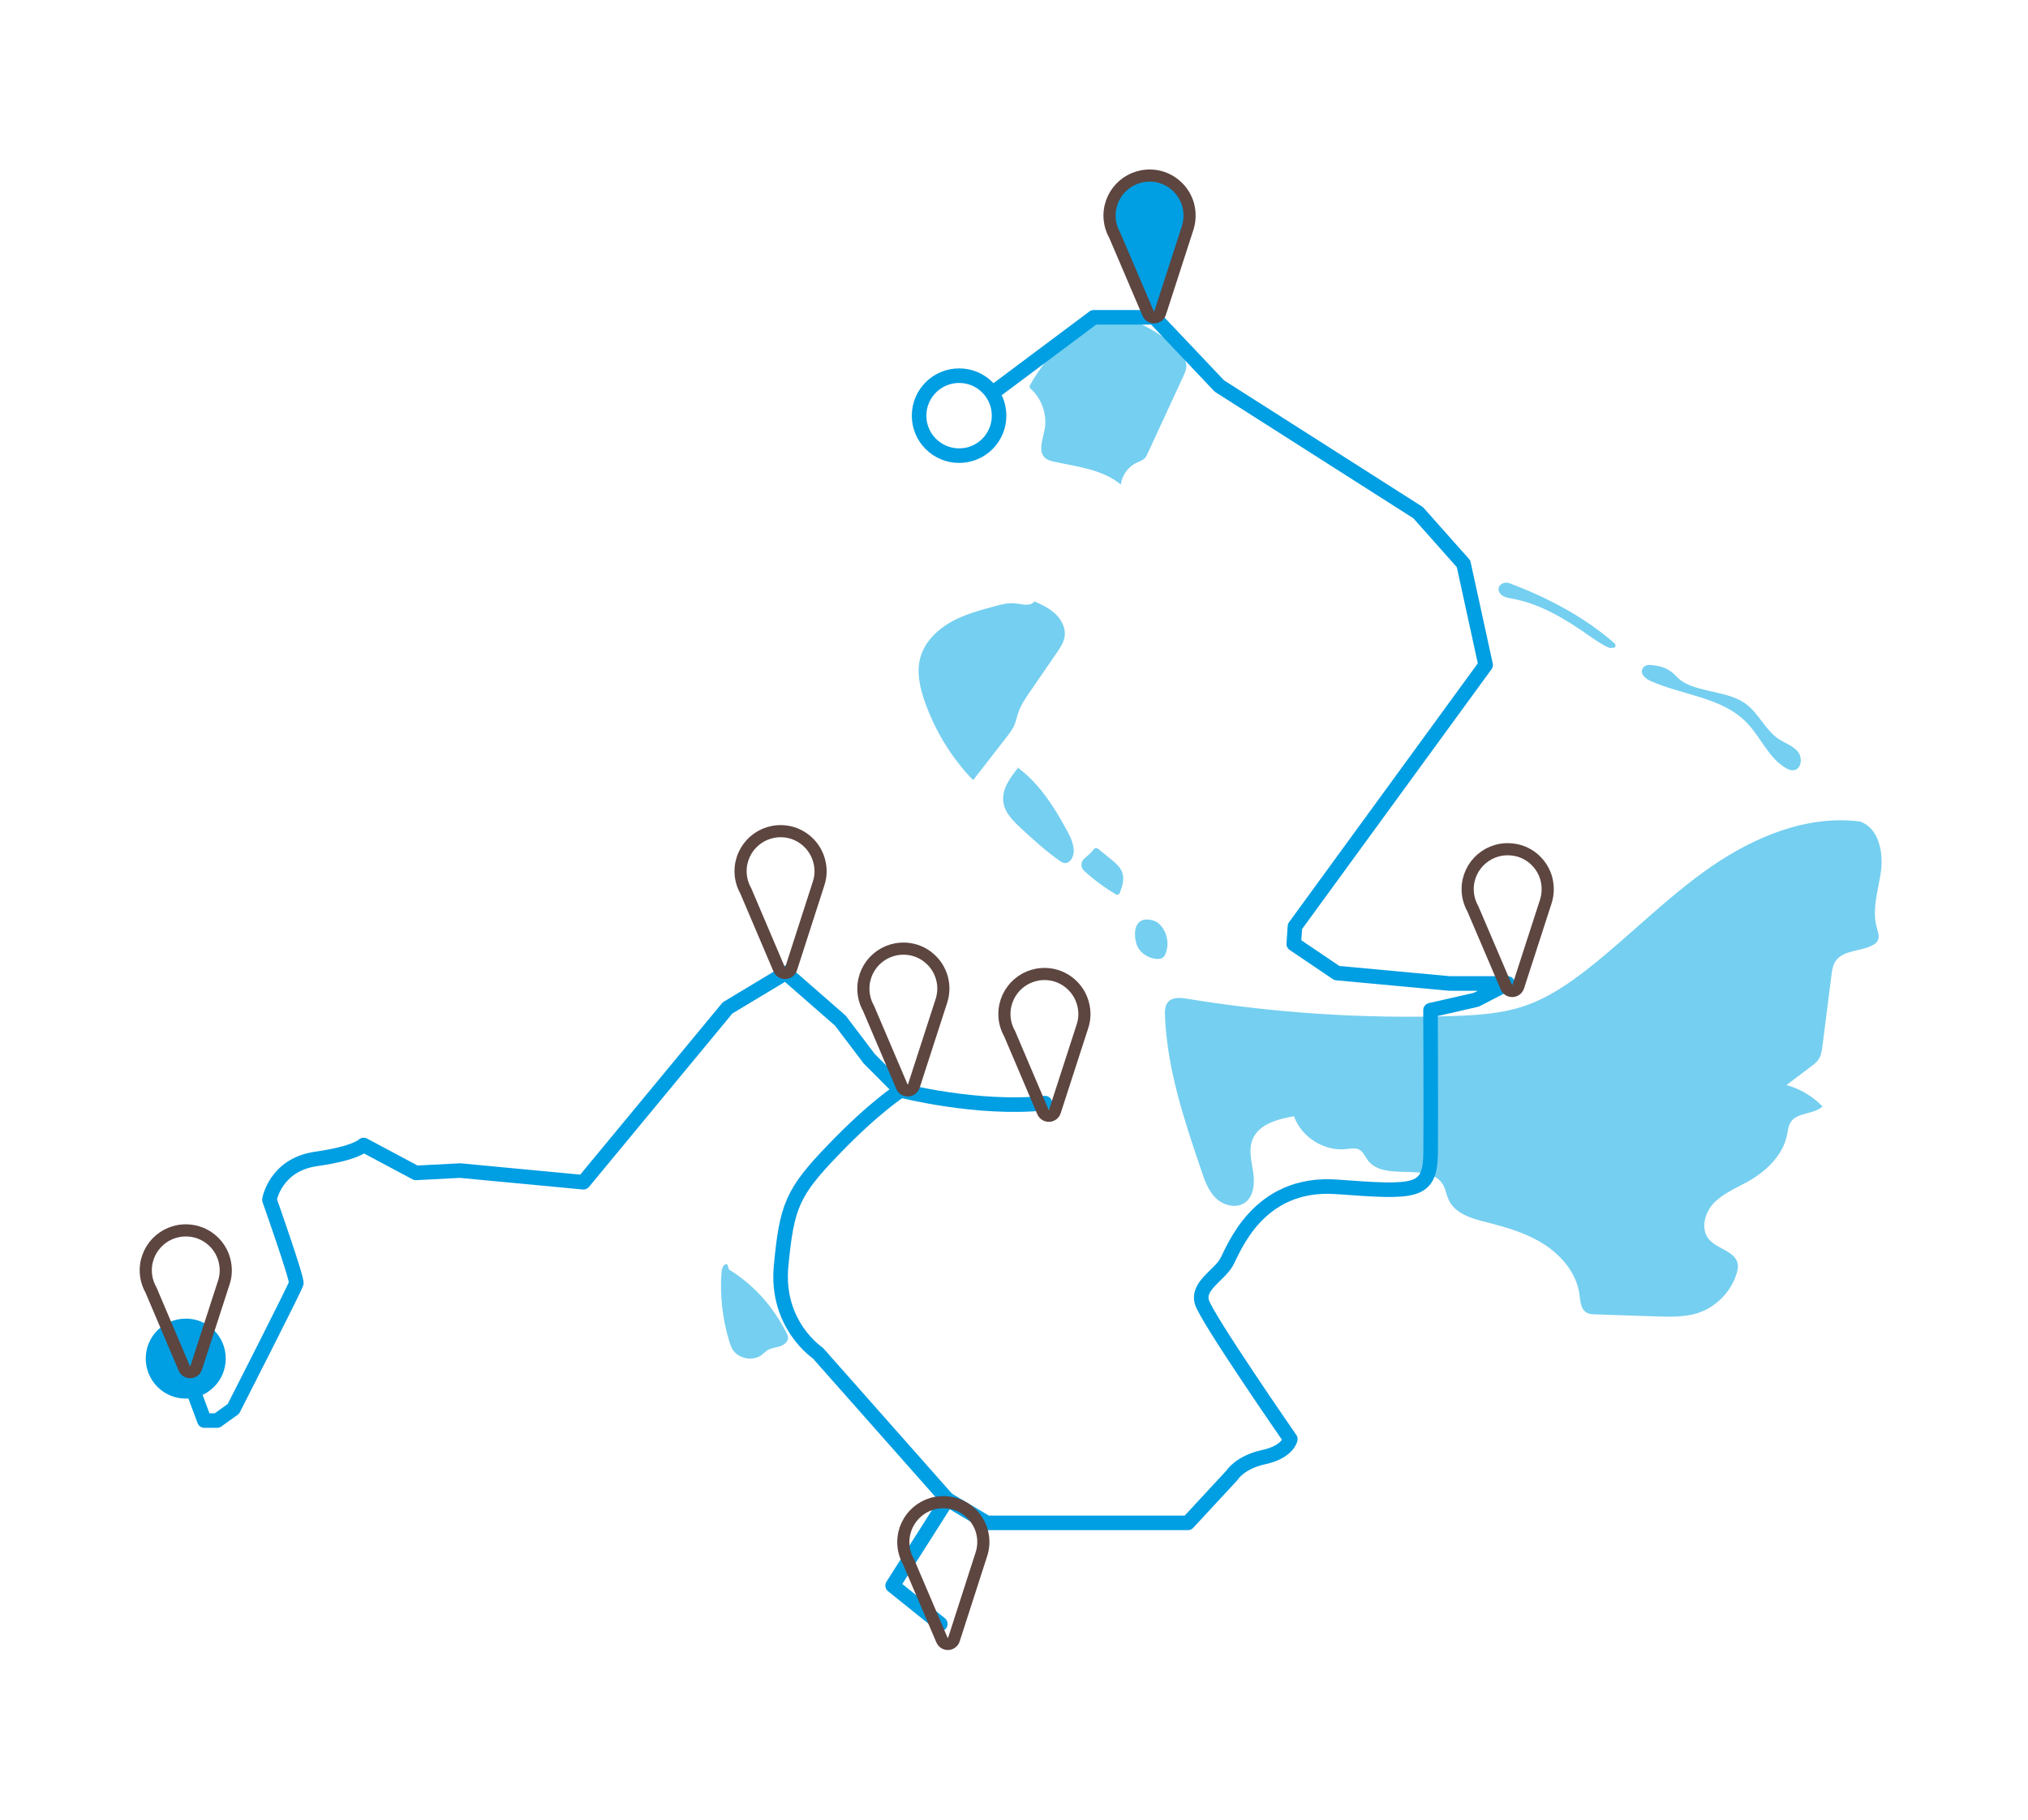 <svg xmlns="http://www.w3.org/2000/svg" viewBox="0 0 1671 1500" width="1671" height="1500"><title>olza_trasa_1_uvod-svg</title><style>		.s0 { fill: #75cff0 } 		.s1 { fill: none;stroke: #009ee2;stroke-miterlimit:10;stroke-width: 12 } 		.s2 { fill: #009ee2 } 		.s3 { fill: none;stroke: #009ee2;stroke-linecap: round;stroke-linejoin: round;stroke-width: 12 } 		.s4 { fill: none;stroke: #5d4540;stroke-linecap: round;stroke-linejoin: round;stroke-width: 10 } 		.s5 { fill: #009ee2;stroke: #5d4540;stroke-linecap: round;stroke-linejoin: round;stroke-width: 10 } 	</style><path id="Layer" class="s0" d="m1326.3 534c3.5-0.2 4.5-0.1 4.7-1.2 0.3-1.1-0.2-2.2-1-2.9-25-21.8-55-37.4-86-49.2-2.4-0.9-5.2-0.6-7.2 0.9-3.7 2.8-1.9 7.3 1.2 9.3 2.3 1.5 5 1.9 7.7 2.4 23.3 4.2 44.1 16.8 63.4 30.4 5.5 3.8 11 7.8 17.2 10.3"></path><g id="Layer"><path id="Layer" class="s0" d="m848.7 319.9c9.9 8.5 14.6 22.6 11.8 35.3-1.6 7.7-5.2 17.2 0.8 22.3 2 1.8 4.7 2.4 7.3 3 19.1 4.2 39.9 6.3 54.9 18.8 1-7.8 6.2-14.9 13.3-18.1 2.1-1 4.4-1.7 6.1-3.2 1.4-1.3 2.2-3.1 3-4.9q14.6-31.6 29.2-63.2c1.2-2.7 2.5-5.5 2.4-8.4 0-3.5-1.8-6.7-3.9-9.5-6.1-8.2-14.6-14.3-23.4-19.5-11.1-6.6-23.5-12.2-36.4-11.3-15.1 1.1-28.1 10.7-38.7 21.5-10.5 10.5-19.5 22.4-26.8 35.3"></path><g id="Layer"><path id="Layer" class="s0" d="m1532.4 677c-43.3-5.5-86.6 12.5-122.6 37.3-35.9 24.8-66.5 56.5-100.8 83.6-16.3 12.8-33.8 24.8-53.4 31.3-18.5 6.2-38.2 7.4-57.6 8.1-73.5 2.4-147.2-2.3-219.8-14.2-5.5-0.9-12-1.5-15.7 2.6-2.7 3.1-2.8 7.5-2.6 11.5 1.7 43.5 15.7 85.5 29.7 126.7 2.8 8.4 5.8 17.1 12 23.3 6.3 6.2 16.8 9 24.1 4 7.5-5.2 8.2-16.1 6.9-25.2-1.4-9-4-18.6-0.5-27.1 5.2-12.6 20.7-16.6 34.1-19 6.1 17.2 24.7 29 42.8 27.1 3.8-0.4 7.8-1.3 11.1 0.5 3.3 1.9 4.7 5.7 7 8.8 13.7 18.2 51 0.4 62.1 20.4 2 3.7 2.6 8.1 4.4 12 5.2 11.5 19.1 15.6 31.4 18.6 16.6 4.2 33.4 9.1 47.8 18.5 14.4 9.4 26.3 23.9 28.6 40.9 0.8 5.6 1 12.2 5.9 15 2.2 1.3 4.9 1.5 7.4 1.5q25.4 0.8 50.8 1.7c11.2 0.3 22.5 0.6 33.1-2.7 15.1-4.8 27.5-17.3 32.2-32.3 0.9-2.7 1.5-5.6 1-8.4-2-10.4-16.7-12-23.6-20.1-7.2-8.4-3.7-22 3.9-29.9 7.6-8 18.2-12.2 27.8-17.6 15.3-8.5 29.2-21.7 32.6-38.8 0.7-3.5 1-7.2 2.9-10.2 5.3-8.5 19-6.2 26.3-13.1-8.1-8.3-18.5-14.5-29.7-17.6q10.1-7.6 20.1-15.2c2.3-1.7 4.7-3.5 6.3-5.9 2.2-3.3 2.8-7.5 3.3-11.5q3.6-28.8 7.3-57.6c0.5-4 1.1-8.3 3.3-11.7 6.3-9.7 21.1-7.9 31.1-13.6 1.5-0.8 2.8-1.8 3.6-3.2 1.9-3.3 0.4-7.4-0.6-11-4.3-15.2 1.4-31.2 3.5-46.9 2-15.7-2.1-35.1-17-40.5"></path><path id="Layer" class="s0" d="m802.1 642.6l27.5-35.4c2.3-3 4.6-6 6.1-9.4 1.4-3.2 2-6.6 3.1-9.8 2.2-6.8 6.3-12.8 10.4-18.7q10.8-15.8 21.7-31.6c2.7-4 5.5-8.1 6.3-12.9 1.1-6.8-2.3-13.8-7.3-18.6-4.9-4.8-11.3-7.8-17.6-10.6-3.2 4.4-9.8 2.4-15.2 1.7-6.1-0.8-12.2 0.9-18.2 2.5-12.4 3.4-25.1 6.8-36.2 13.3-11.2 6.5-21 16.4-24.4 28.9-3.2 11.9-0.4 24.6 3.7 36.2 8.3 23.8 21.7 45.7 39 63.9"></path><path id="Layer" class="s0" d="m839.1 632.5c-6.7 8.3-13.8 17.8-12.4 28.3 1.1 9 8.2 15.9 14.9 22.1 10.1 9.3 20.3 18.7 31.7 26.6 1.3 0.9 2.7 1.8 4.3 1.8 2.1 0.1 4-1.4 5.2-3.3 4.3-6.7 0.6-15.6-3.2-22.7-10.8-20-23.3-39.9-41.7-53.2"></path><path id="Layer" class="s0" d="m893.3 717.7c-3-2.7-3-7.4 0.1-10.1 2.6-2.2 5.2-4.4 7.5-7.3 0.4-0.6 1-1.2 1.7-1.4 1-0.2 1.9 0.4 2.7 1q5.4 4.4 10.8 8.8c3.4 2.8 6.8 5.8 8.4 9.8 2.2 5.5 0.4 11.7-1.8 17.3-0.5 1.4-2.1 1.9-3.3 1.2-9.3-5.5-18.1-12-26.1-19.3z"></path><path id="Layer" class="s0" d="m941.6 758.3c-7.2 2.4-7.4 12.4-5.2 19.6 2.3 7.2 9.7 12.1 17.2 12.4 1.4 0 3-0.1 4.2-0.9 1.3-0.8 2.1-2.2 2.6-3.6 3.4-8.3 1.1-18.6-5.6-24.7-2.9-2.6-8.6-4.1-13.2-2.9z"></path><path id="Layer" class="s0" d="m1369.7 549.8c-3.5-1.1-7.1-1.7-10.7-1.8-2.3-0.1-4.6 1.1-5.6 3.1-2.3 4.3 2.5 8.2 6.6 10.1 26.5 11.8 58.7 13.4 78.9 34 12 12.2 18.4 30 33.5 38.3 1.2 0.6 2.4 1.1 3.6 1.2 8.2 1.1 9.8-9.9 5.3-15.3-4-4.9-10.5-6.9-15.8-10.4-10.9-7.3-16.2-20.8-26.7-28.7-9.1-6.8-20.8-8.6-31.8-11.2-9.5-2.3-19-4.6-25.3-11.3-3.3-3.6-7.4-6.5-12-8z"></path><path id="Layer" class="s0" d="m601.2 1046.6c16.7 10.4 30.8 24.7 41 41.5 2 3.2 3.8 6.5 5.6 9.8 0.7 1.4 1.4 2.8 1.5 4.3 0.2 3.5-3.2 6.2-6.6 7.3-3.3 1.1-7 1.3-10 3.1-1.8 1.1-3.3 2.6-4.9 3.9-7.3 5.6-19.2 3.4-24.1-4.3-1.4-2.3-2.3-4.9-3-7.5-5.5-18.2-7.6-37.3-6.2-56.2 0.2-3.1 1.7-7.2 4.7-6.6q0.9 2.4 1.7 4.9"></path></g></g><path id="Layer" class="s1" d="m790.3 375.5c-18.2 0-33-14.7-33-32.9 0-18.3 14.8-33 33-33 18.2 0 32.9 14.7 32.9 33 0 18.2-14.7 32.9-32.9 32.9z"></path><path id="Layer" class="s2" d="m153.1 1152.6c-18.3 0-33-14.8-33-33 0-18.2 14.7-32.9 33-32.9 18.2 0 32.9 14.7 32.9 32.9 0 18.2-14.7 33-32.9 33z"></path><g id="Layer"><path id="Layer" class="s3" d="m742.2 898.6c0 0-21.4 13.4-55.5 48.9-34.2 35.4-38.4 46.9-43.1 95.7-4.7 48.7 30.3 71.9 30.3 71.9l106.7 120.6-45.1 71 39.3 31.6"></path><g id="Layer"><path id="Layer" class="s3" d="m153.1 1129.5l15.3 41.2h10.5l13.4-9.6c0 0 50.8-99.6 51.8-103.5 0.9-3.8-22.1-68.9-22.1-68.9 0 0 4.8-28.8 38.4-33.6 33.5-4.8 39.2-11.5 39.2-11.5l43.1 23 36.4-1.9 101.6 9.6 118.8-143.7 47.9-28.8 45 39.3 23.8 31.4 26 26.1c0 0 63.2 16.3 118.8 10.5"></path><path id="Layer" class="s3" d="m780.6 1235.7l32.5 19.3h165.7l36.4-39.3c0 0 6.3-10.6 26.2-14.9 19.8-4.3 21.8-14.8 21.8-14.8 0 0-69-99.6-72.9-113-3.8-13.4 14-21.8 20.2-32.6 6.1-10.8 25.8-67.1 91-62.3 65.1 4.8 76.9 5.2 77.3-28 0.3-33.3-0.1-117.6-0.1-117.6l37.7-8.6 25.9-13.4h-47.9l-92.9-8.6-35.5-24 1-14.4 157.1-215.5-18.2-83.4-37.4-42.1-163.8-104.4-53.6-56.6h-49.9l-83.3 62.3"></path></g></g><g id="Layer"><path id="Layer" fill-rule="evenodd" class="s4" d="m808.5 1281.3c2-5.8 2.4-12.4 0.6-19.2-3.4-12.3-13.9-21.8-26.5-23.7-20.5-3.3-38.3 12.5-38.3 32.5 0 5.9 1.6 11.4 4.3 16.2l27.5 64.4c1.9 4.6 8.4 4.3 9.9-0.4z"></path><path id="Layer" fill-rule="evenodd" class="s4" d="m775.6 825.1c1.9-5.8 2.4-12.3 0.5-19.2-3.4-12.3-13.8-21.7-26.4-23.7-20.6-3.2-38.3 12.6-38.3 32.5 0 5.9 1.5 11.4 4.2 16.2l27.5 64.5c1.9 4.5 8.4 4.2 9.9-0.5z"></path><path id="Layer" fill-rule="evenodd" class="s4" d="m891.8 846.1c2-5.9 2.4-12.4 0.5-19.2-3.3-12.3-13.8-21.8-26.4-23.8-20.6-3.2-38.3 12.6-38.3 32.6 0 5.9 1.6 11.4 4.3 16.2l27.4 64.4c2 4.5 8.4 4.2 9.9-0.4z"></path><path id="Layer" fill-rule="evenodd" class="s4" d="m674.4 728.4c2-5.9 2.4-12.4 0.5-19.2-3.3-12.3-13.8-21.8-26.4-23.8-20.6-3.2-38.3 12.6-38.3 32.6 0 5.9 1.6 11.4 4.3 16.2l27.4 64.4c2 4.5 8.5 4.2 10-0.4z"></path><path id="Layer" class="s5" d="m978.5 188.1c1.9-5.9 2.3-12.4 0.5-19.3-3.4-12.2-13.8-21.7-26.4-23.7-20.6-3.2-38.4 12.6-38.4 32.6 0 5.8 1.6 11.4 4.3 16.2l27.5 64.4c1.9 4.5 8.4 4.2 9.9-0.4z"></path><path id="Layer" fill-rule="evenodd" class="s4" d="m1273.6 743.2c1.9-5.8 2.3-12.4 0.5-19.2-3.4-12.3-13.8-21.8-26.4-23.7-20.6-3.3-38.4 12.5-38.4 32.5 0 5.9 1.6 11.4 4.3 16.2l27.5 64.4c1.9 4.6 8.4 4.3 9.9-0.4z"></path><path id="Layer" fill-rule="evenodd" class="s4" d="m184.3 1057.3c2-5.8 2.4-12.3 0.5-19.2-3.3-12.3-13.8-21.7-26.4-23.7-20.6-3.2-38.3 12.6-38.3 32.5 0 5.9 1.6 11.4 4.3 16.2l27.4 64.5c2 4.5 8.4 4.2 9.9-0.5z"></path></g></svg>
